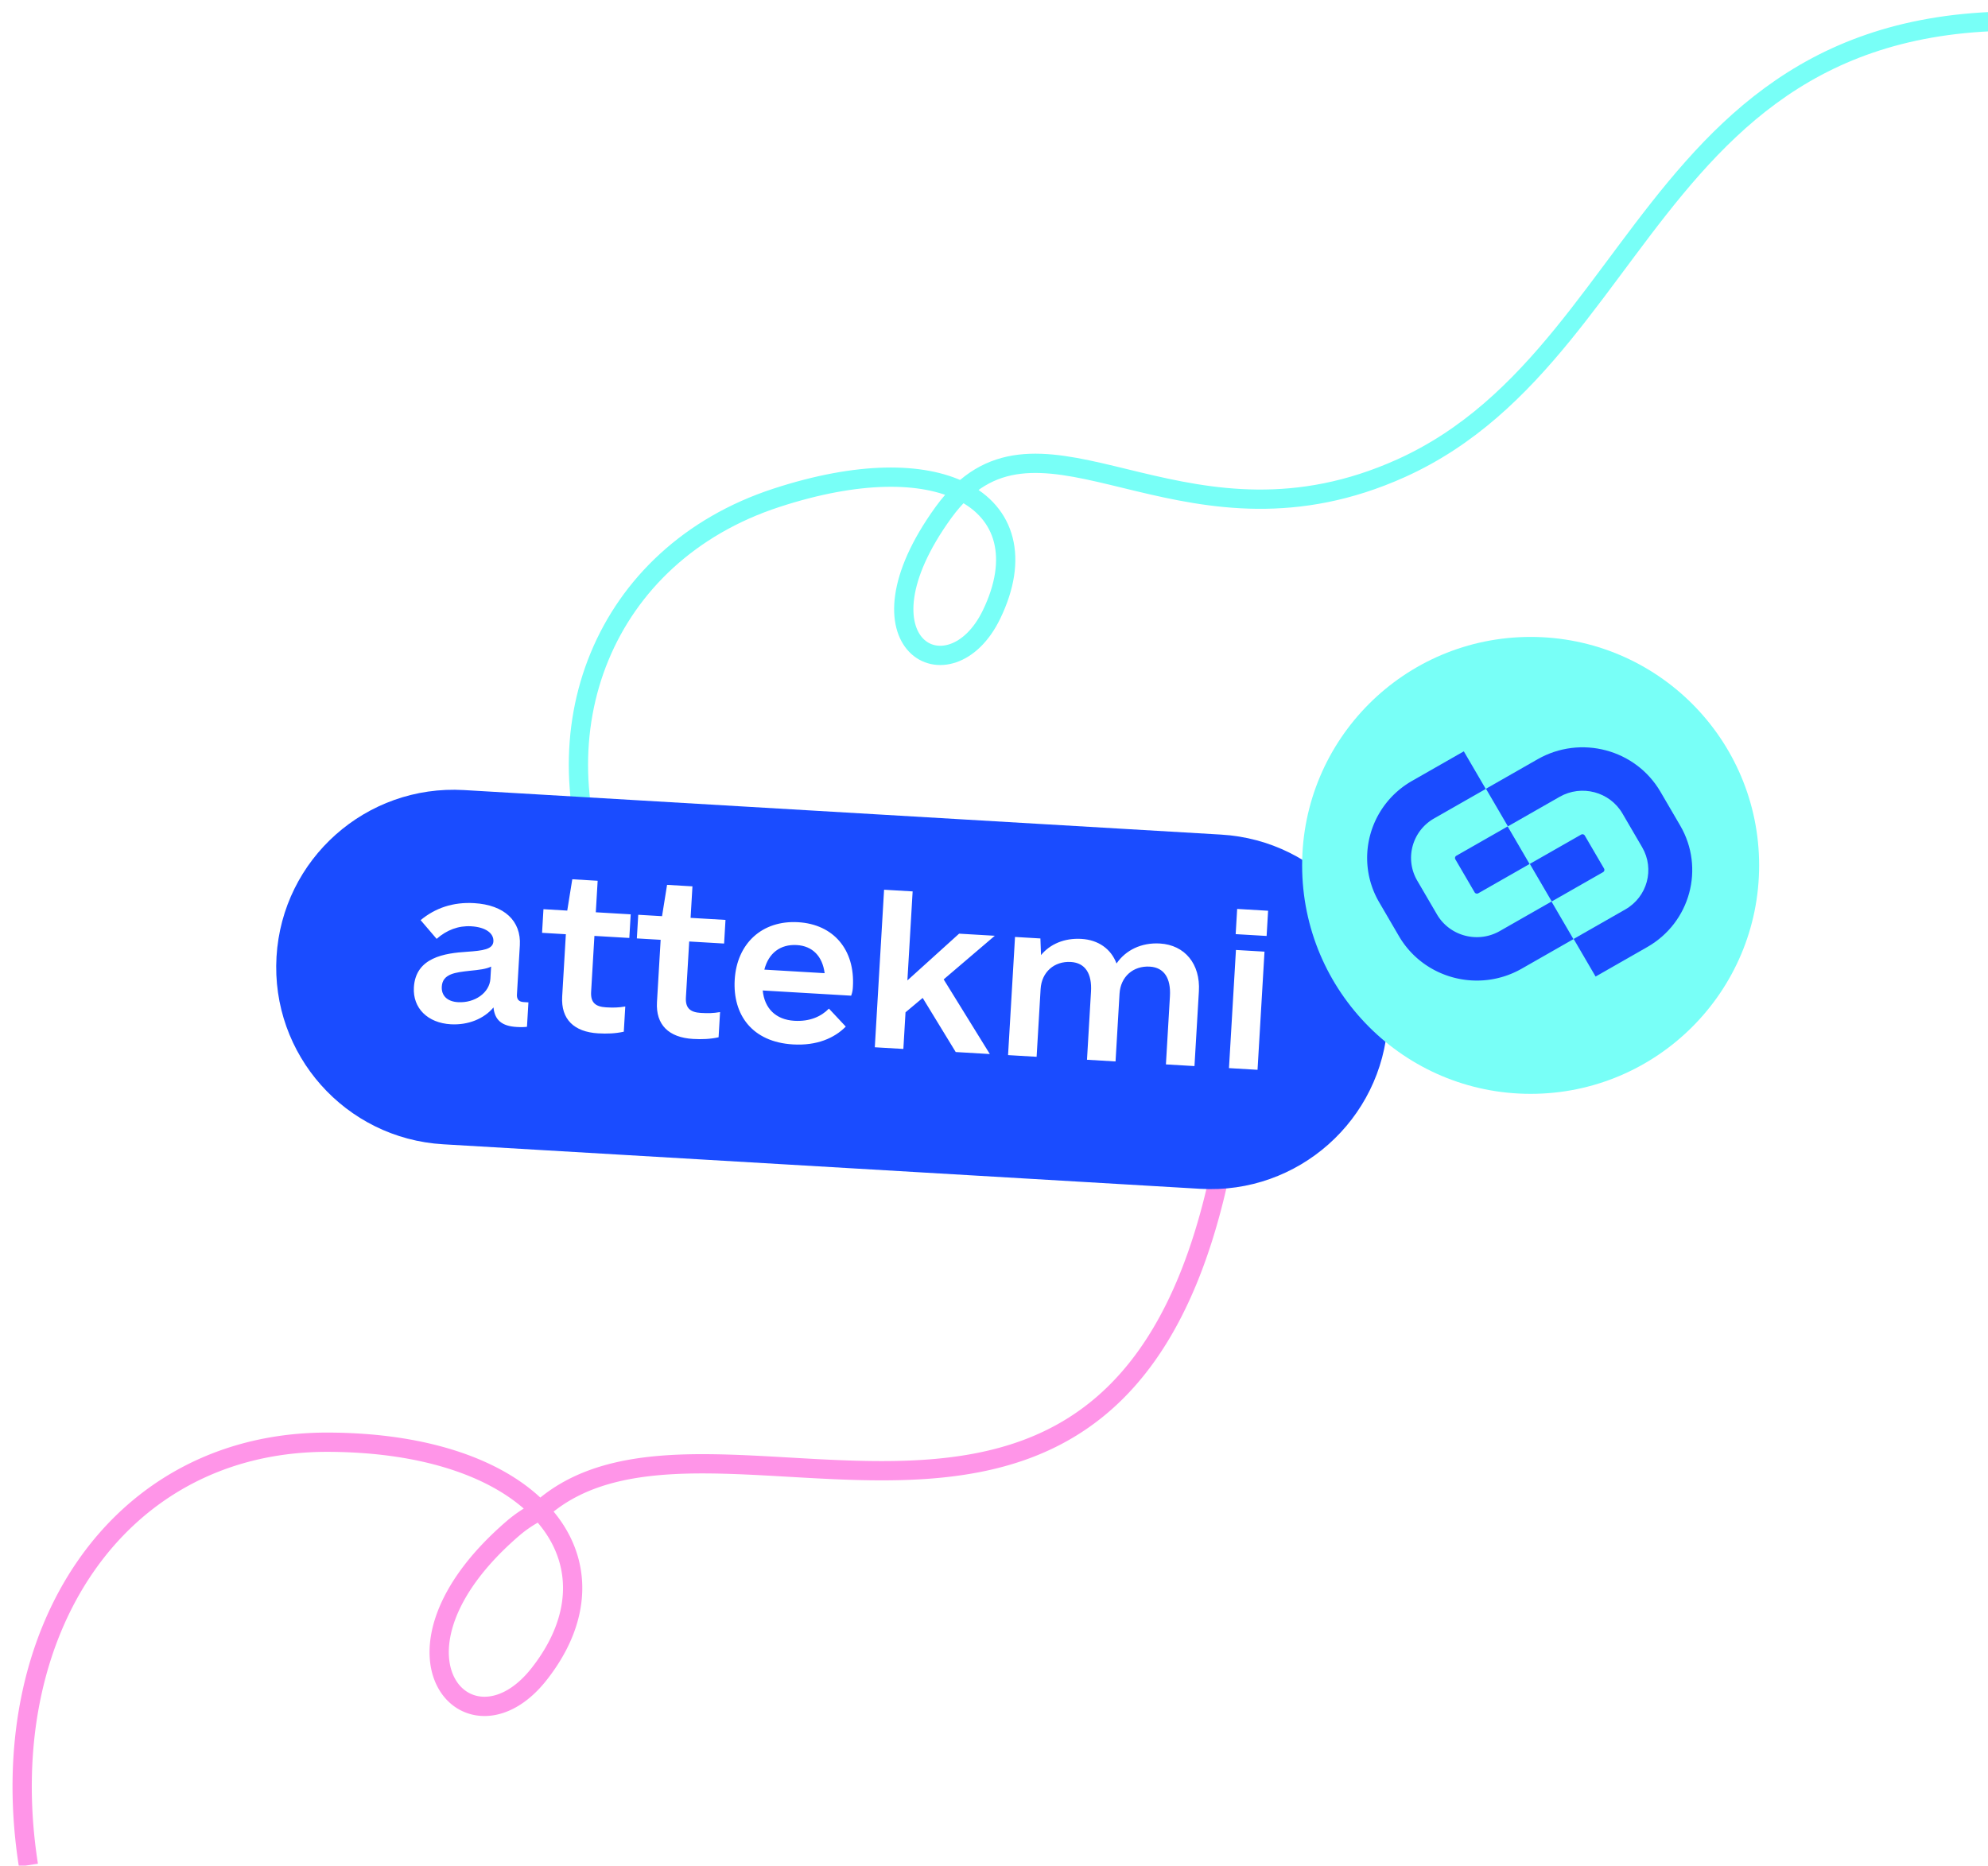 <svg xmlns="http://www.w3.org/2000/svg" width="619" height="581" fill="none">
    <g clip-path="url(#a)">
        <path stroke="#78FFF7" stroke-width="6" d="M299.472 153.018c-1.955 1.834-3.856 4.008-5.707 6.565-29.861 41.267 2.132 58.362 14.975 31.772 8.466-17.526 4.38-31.559-9.268-38.337Zm0 0c29.587-27.753 71.471 22.201 136.719-7.173 84.402-37.996 78.036-166.881 239.798-133.961M299.472 153.018c-12.258-6.087-32.23-6.322-57.75 2.022-53.933 17.633-75.269 72.835-52.738 124.049"/>
        <path stroke="#FF95E8" stroke-width="6" d="M168.098 470.454a39.594 39.594 0 0 0-8.435 5.566c-44.959 38.786-13.607 72.981 8.155 45.376 14.271-18.103 13.597-37.011.28-50.942Zm0 0c54.1-49.293 192.323 58.775 216.047-131.052M168.098 470.454c-12.091-12.647-34.604-21.194-65.817-21.314-65.593-.251-104.77 59.236-93.436 131.721"/>
        <g filter="url(#b)">
            <path fill="#1A4CFF" d="M86.097 296.639c1.792-30.462 27.938-53.703 58.399-51.911l235.709 13.865c30.461 1.791 53.703 27.938 51.911 58.399-1.792 30.461-27.938 53.703-58.4 51.911l-235.708-13.865c-30.461-1.792-53.703-27.938-51.911-58.399Z"/>
        </g>
        <g filter="url(#c)">
            <path fill="#78FFF7" d="M547.738 268.148c0 39.294-31.854 71.148-71.148 71.148s-71.149-31.854-71.149-71.148S437.296 197 476.59 197s71.148 31.854 71.148 71.148Z"/>
        </g>
        <path fill="#1A4CFF" d="M478.777 236.443c13.39-7.647 30.511-3.109 38.241 10.136l6.141 10.521c7.731 13.245 3.143 30.181-10.246 37.828l-16.096 9.192-6.834-11.71 16.095-9.192c6.851-3.913 9.199-12.579 5.243-19.357l-6.141-10.521c-3.956-6.777-12.717-9.1-19.568-5.187l-16.095 9.193-6.835-11.711 16.095-9.192Z"/>
        <path fill="#1A4CFF" d="M492.309 259.92a.847.847 0 0 1 1.15.304l5.984 10.252a.83.83 0 0 1-.308 1.138l-15.968 9.119-6.825-11.694 15.967-9.119ZM473.823 301.66c-13.39 7.647-30.511 3.11-38.242-10.135l-6.14-10.521c-7.731-13.245-3.143-30.181 10.247-37.828l16.095-9.192 6.835 11.71-16.096 9.192c-6.851 3.913-9.199 12.579-5.243 19.357l6.141 10.521c3.956 6.777 12.717 9.099 19.568 5.187l16.095-9.193 6.835 11.711-16.095 9.191Z"/>
        <path fill="#1A4CFF" d="M460.291 278.184a.847.847 0 0 1-1.15-.305l-5.983-10.252a.827.827 0 0 1 .308-1.137l15.967-9.119 6.825 11.694-15.967 9.119Z"/>
        <path fill="#fff" d="m163.049 312.074 1.482.088-.448 7.604c-.625.087-1.62.151-3.225.057-4.57-.269-6.815-2.125-7.201-6.086-2.934 3.52-7.887 5.566-13.321 5.246-7.162-.421-11.849-5.005-11.467-11.506.549-9.322 9.549-10.638 16.639-11.082 4.852-.33 7.976-.761 8.12-3.214.152-2.576-2.464-4.453-6.91-4.715-3.951-.233-7.627 1.151-10.764 3.92l-4.985-5.832c4.561-3.793 10.124-5.681 16.669-5.296 9.386.553 14.669 5.541 14.221 13.146l-.903 15.332c-.087 1.472.611 2.251 2.093 2.338Zm-20.449.027c5.31.313 9.842-2.99 10.095-7.283l.224-3.802c-1.533.771-3.654 1.016-6.77 1.325-4.242.488-8.353.862-8.592 4.909-.166 2.821 1.709 4.655 5.043 4.851ZM195.949 292.103l-10.868-.64-1.025 17.417c-.203 3.435 1.461 4.641 4.672 4.83 2.223.131 3.836.102 5.964-.265l-.462 7.85c-2.637.584-5.245.676-7.962.516-7.533-.443-11.638-4.378-11.219-11.492l1.141-19.379-7.41-.437.434-7.359 7.409.436 1.566-9.754 7.903.466-.577 9.812 10.867.64-.433 7.359ZM225.463 293.841l-10.867-.64-1.026 17.417c-.202 3.435 1.462 4.641 4.673 4.83 2.223.131 3.835.102 5.964-.265l-.463 7.85c-2.636.584-5.244.676-7.961.516-7.533-.443-11.639-4.378-11.22-11.492l1.142-19.379-7.41-.437.433-7.359 7.41.436 1.566-9.754 7.903.466-.578 9.812 10.868.64-.434 7.359ZM237.491 308.458c.539 5.57 4.049 9.1 9.853 9.442 4.816.283 8.382-1.353 10.757-3.798l5.246 5.602c-3.558 3.606-9.027 5.991-16.436 5.555-12.72-.749-18.789-9.23-18.146-20.146.665-11.284 8.529-18.575 19.767-17.914 10.991.648 17.713 8.551 17.034 20.081-.051.859-.094 1.595-.537 2.799l-27.538-1.621Zm10.622-14.145c-5.187-.305-8.825 2.558-10.116 7.651l18.771 1.106c-.678-5.333-3.839-8.473-8.655-8.757ZM297.579 327.627l-10.285-16.852-5.345 4.485-.671 11.407-8.892-.523 2.889-49.062 8.892.523-1.633 27.72 16.1-14.56 11.114.655-15.918 13.586 14.369 23.247-10.62-.626ZM361.158 293.831c7.78.459 12.634 6.406 12.136 14.869l-1.373 23.305-8.891-.524 1.249-21.219c.333-5.642-1.826-8.969-6.272-9.231-5.186-.306-9.108 3.156-9.418 8.43l-1.243 21.097-8.891-.524 1.249-21.219c.333-5.642-1.826-8.97-6.272-9.231-5.186-.306-9.108 3.156-9.418 8.43l-1.243 21.097-8.891-.524 2.167-36.797 7.903.466.191 5.181c2.803-3.405 7.255-5.358 12.565-5.045 5.31.312 9.234 3.128 10.95 7.66 2.846-4.14 7.697-6.562 13.502-6.221ZM384.75 290.913l.463-7.85 9.632.567-.462 7.85-9.633-.567Zm-2.085 41.725 2.167-36.797 8.892.524-2.167 36.796-8.892-.523Z"/>
    </g>
    <defs>
        <filter id="b" width="348.852" height="127.008" x="84.68" y="244.631" color-interpolation-filters="sRGB" filterUnits="userSpaceOnUse">
            <feFlood flood-opacity="0" result="BackgroundImageFix"/>
            <feColorMatrix in="SourceAlpha" result="hardAlpha" values="0 0 0 0 0 0 0 0 0 0 0 0 0 0 0 0 0 0 127 0"/>
            <feOffset dy="1.32"/>
            <feGaussianBlur stdDeviation=".66"/>
            <feComposite in2="hardAlpha" operator="out"/>
            <feColorMatrix values="0 0 0 0 0 0 0 0 0 0 0 0 0 0 0 0 0 0 0.25 0"/>
            <feBlend in2="BackgroundImageFix" result="effect1_dropShadow_118_330"/>
            <feBlend in="SourceGraphic" in2="effect1_dropShadow_118_330" result="shape"/>
        </filter>
        <filter id="c" width="145.004" height="145.004" x="404.088" y="197" color-interpolation-filters="sRGB" filterUnits="userSpaceOnUse">
            <feFlood flood-opacity="0" result="BackgroundImageFix"/>
            <feColorMatrix in="SourceAlpha" result="hardAlpha" values="0 0 0 0 0 0 0 0 0 0 0 0 0 0 0 0 0 0 127 0"/>
            <feOffset dy="1.353"/>
            <feGaussianBlur stdDeviation=".677"/>
            <feComposite in2="hardAlpha" operator="out"/>
            <feColorMatrix values="0 0 0 0 0 0 0 0 0 0 0 0 0 0 0 0 0 0 0.25 0"/>
            <feBlend in2="BackgroundImageFix" result="effect1_dropShadow_118_330"/>
            <feBlend in="SourceGraphic" in2="effect1_dropShadow_118_330" result="shape"/>
        </filter>
        <clipPath id="a">
            <path fill="#fff" d="M0 0h619v581H0z"/>
        </clipPath>
    </defs>
</svg>